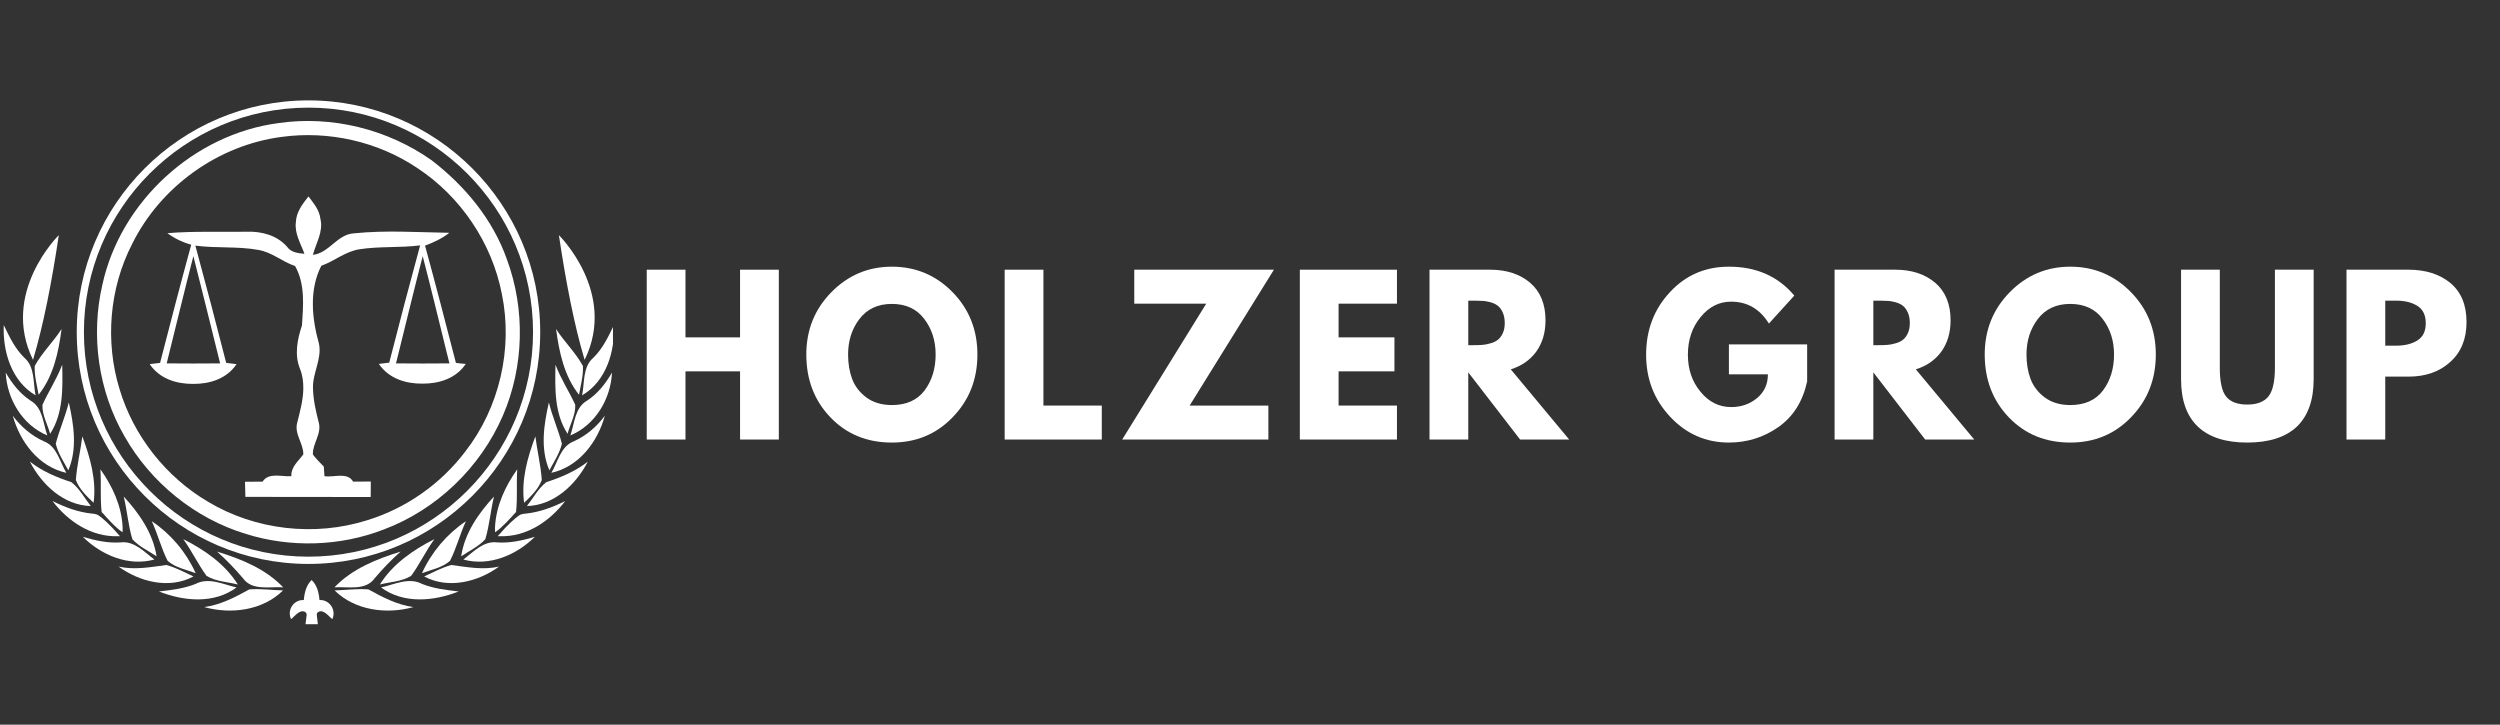 <svg xmlns="http://www.w3.org/2000/svg" xmlns:xlink="http://www.w3.org/1999/xlink" width="207" zoomAndPan="magnify" viewBox="0 0 155.25 45" height="60" preserveAspectRatio="xMidYMid meet" version="1.0"><rect x="0" y="0" width="155.25" height="45" fill="#333333" stroke="none"/><defs><g/><clipPath id="870be9793d"><path d="M 35 23 L 38.066 23 L 38.066 28 L 35 28 Z M 35 23 " clip-rule="nonzero"/></clipPath><clipPath id="83e1bb7028"><path d="M 36 20 L 38.066 20 L 38.066 25 L 36 25 Z M 36 20 " clip-rule="nonzero"/></clipPath><clipPath id="91ea3ae898"><path d="M 4 6.234 L 34 6.234 L 34 36 L 4 36 Z M 4 6.234 " clip-rule="nonzero"/></clipPath></defs><path fill="#ffffff" d="M 31.48 16.109 C 30.605 13.625 28.871 11.539 26.801 9.949 C 24.066 8.023 20.605 7.16 17.285 7.645 C 12.047 8.336 7.5 12.504 6.363 17.656 C 5.621 20.824 6.098 24.273 7.734 27.098 C 9.363 29.969 12.109 32.199 15.277 33.16 C 18.043 34.023 21.105 33.934 23.816 32.887 C 27.105 31.66 29.828 29.039 31.223 25.824 C 32.547 22.77 32.629 19.223 31.48 16.109 Z M 28.895 28.039 C 27.371 30.055 25.203 31.578 22.785 32.312 C 19.535 33.336 15.859 32.918 12.934 31.168 C 10.312 29.629 8.297 27.082 7.426 24.172 C 6.516 21.211 6.789 17.898 8.207 15.148 C 9.965 11.586 13.555 9.008 17.504 8.5 C 20.414 8.105 23.461 8.789 25.902 10.426 C 28.605 12.199 30.555 15.086 31.168 18.27 C 31.863 21.648 31.016 25.316 28.895 28.039 Z M 28.895 28.039 " fill-opacity="1" fill-rule="nonzero"/><path fill="#ffffff" d="M 19.84 37.262 C 19.801 36.797 19.688 36.336 19.352 36.02 C 19.02 36.336 18.906 36.805 18.867 37.262 C 18.27 37.23 17.836 37.828 18.051 38.391 C 18.059 38.414 18.066 38.43 18.074 38.449 C 18.328 38.254 18.602 37.836 18.938 37.996 C 19.012 38.035 19.051 38.117 19.043 38.191 C 19.02 38.375 18.988 38.625 18.973 38.762 C 19.074 38.762 19.641 38.762 19.738 38.762 C 19.723 38.625 19.695 38.375 19.672 38.191 C 19.664 38.109 19.703 38.027 19.777 37.996 C 20.109 37.836 20.383 38.254 20.641 38.449 C 20.648 38.43 20.656 38.414 20.664 38.391 C 20.867 37.828 20.438 37.23 19.84 37.262 Z M 19.84 37.262 " fill-opacity="1" fill-rule="nonzero"/><path fill="#ffffff" d="M 35.723 25.137 C 35.336 24.293 34.82 23.52 34.496 22.648 C 34.465 24.098 34.418 25.672 35.246 26.938 C 35.402 26.348 35.754 25.758 35.723 25.137 Z M 35.723 25.137 " fill-opacity="1" fill-rule="nonzero"/><g clip-path="url(#870be9793d)"><path fill="#ffffff" d="M 36.457 24.879 C 35.691 25.316 35.684 26.289 35.418 27.039 C 36.965 26.402 37.93 24.773 38.004 23.137 C 37.609 23.816 37.125 24.445 36.457 24.879 Z M 36.457 24.879 " fill-opacity="1" fill-rule="nonzero"/></g><path fill="#ffffff" d="M 34.895 27.555 C 34.668 26.688 34.297 25.863 34.086 24.992 C 33.773 26.363 33.539 27.871 34.117 29.207 C 34.402 28.668 34.754 28.152 34.895 27.555 Z M 34.895 27.555 " fill-opacity="1" fill-rule="nonzero"/><path fill="#ffffff" d="M 34.238 29.363 C 35.957 28.984 37.117 27.438 37.562 25.816 C 37.055 26.5 36.406 27.059 35.625 27.41 C 34.805 27.727 34.645 28.691 34.238 29.363 Z M 34.238 29.363 " fill-opacity="1" fill-rule="nonzero"/><path fill="#ffffff" d="M 32.547 31.223 C 32.98 30.812 33.426 30.379 33.645 29.812 C 33.586 28.902 33.359 28.008 33.246 27.098 C 32.758 28.41 32.359 29.797 32.547 31.223 Z M 32.547 31.223 " fill-opacity="1" fill-rule="nonzero"/><path fill="#ffffff" d="M 36.504 28.668 C 35.738 29.266 34.844 29.645 33.926 29.941 C 33.418 30.336 33.109 30.934 32.723 31.426 C 34.41 31.379 35.762 30.098 36.504 28.668 Z M 36.504 28.668 " fill-opacity="1" fill-rule="nonzero"/><path fill="#ffffff" d="M 30.676 30.836 C 29.711 31.879 28.855 33.109 28.637 34.547 C 29.145 34.207 29.719 33.941 30.137 33.488 C 30.395 32.621 30.465 31.715 30.676 30.836 Z M 30.676 30.836 " fill-opacity="1" fill-rule="nonzero"/><path fill="#ffffff" d="M 32.645 31.895 C 32.547 31.895 32.465 31.918 32.379 31.941 C 32.379 31.941 32.367 31.941 32.352 31.949 C 32.352 31.949 32.352 31.949 32.344 31.949 C 32.336 31.949 32.328 31.957 32.328 31.957 C 32.281 31.98 32.23 32.008 32.184 32.047 C 31.98 32.191 31.57 32.531 30.91 33.297 L 31.031 33.297 C 32.684 33.359 34.133 32.379 35.102 31.113 C 34.328 31.5 33.516 31.805 32.645 31.895 Z M 32.645 31.895 " fill-opacity="1" fill-rule="nonzero"/><g clip-path="url(#83e1bb7028)"><path fill="#ffffff" d="M 36.148 24.551 C 37.648 23.672 38.191 21.832 38.125 20.188 C 37.777 20.906 37.434 21.641 36.852 22.211 C 36.176 22.785 36.312 23.758 36.148 24.551 Z M 36.148 24.551 " fill-opacity="1" fill-rule="nonzero"/></g><path fill="#ffffff" d="M 36.199 22.727 C 35.746 21.891 35.039 21.227 34.531 20.43 C 34.723 21.863 35.031 23.348 35.957 24.516 C 36.062 23.922 36.23 23.324 36.199 22.727 Z M 36.199 22.727 " fill-opacity="1" fill-rule="nonzero"/><path fill="#ffffff" d="M 26.203 35.594 C 26.797 35.375 27.461 35.254 27.945 34.828 C 28.348 34.039 28.562 33.168 28.934 32.367 C 27.75 33.16 26.797 34.289 26.203 35.594 Z M 26.203 35.594 " fill-opacity="1" fill-rule="nonzero"/><path fill="#ffffff" d="M 30.879 33.684 C 30.023 33.57 29.395 34.281 28.773 34.746 C 30.379 35.191 32.07 34.473 33.215 33.336 C 32.457 33.562 31.676 33.738 30.879 33.684 Z M 30.879 33.684 " fill-opacity="1" fill-rule="nonzero"/><path fill="#ffffff" d="M 23.59 36.297 C 24.234 36.133 24.953 36.117 25.531 35.762 C 26.066 35.031 26.445 34.207 26.977 33.48 C 25.66 34.145 24.387 35.023 23.59 36.297 Z M 23.59 36.297 " fill-opacity="1" fill-rule="nonzero"/><path fill="#ffffff" d="M 23.27 35.906 C 23.77 35.32 24.301 34.762 24.879 34.254 C 23.387 34.715 21.871 35.32 20.77 36.473 C 21.605 36.414 22.703 36.707 23.27 35.906 Z M 23.27 35.906 " fill-opacity="1" fill-rule="nonzero"/><path fill="#ffffff" d="M 28.023 35.086 C 27.434 35.254 26.895 35.539 26.34 35.797 C 27.832 36.602 29.684 36.141 30.992 35.184 C 29.992 35.41 29.008 35.215 28.023 35.086 Z M 28.023 35.086 " fill-opacity="1" fill-rule="nonzero"/><path fill="#ffffff" d="M 28.484 36.73 C 27.719 36.641 26.938 36.555 26.211 36.262 C 25.387 35.828 24.492 36.297 23.664 36.48 C 25.066 37.52 26.953 37.336 28.484 36.73 Z M 28.484 36.73 " fill-opacity="1" fill-rule="nonzero"/><path fill="#ffffff" d="M 25.672 37.699 C 24.656 37.562 23.758 37.086 22.879 36.602 C 22.18 36.547 21.477 36.648 20.777 36.664 C 22.043 37.914 24.016 38.164 25.672 37.699 Z M 25.672 37.699 " fill-opacity="1" fill-rule="nonzero"/><path fill="#ffffff" d="M 32.121 29.145 C 31.371 30.191 30.812 31.418 30.742 32.707 C 30.734 32.789 30.742 33.055 30.742 33.055 C 31.152 32.797 31.758 32.117 31.973 31.871 C 32 31.852 32.016 31.836 32.023 31.828 C 32.031 31.812 32.039 31.797 32.047 31.789 C 32.145 30.902 32.062 30.023 32.121 29.145 Z M 32.121 29.145 " fill-opacity="1" fill-rule="nonzero"/><path fill="#ffffff" d="M 34.707 14.602 C 34.707 14.602 38.352 18.18 36.305 22.348 C 35.652 20.164 35.141 17.504 34.707 14.602 Z M 34.707 14.602 " fill-opacity="1" fill-rule="nonzero"/><path fill="#ffffff" d="M 2.637 25.137 C 3.023 24.293 3.535 23.52 3.863 22.648 C 3.895 24.098 3.938 25.672 3.113 26.938 C 2.953 26.348 2.605 25.758 2.637 25.137 Z M 2.637 25.137 " fill-opacity="1" fill-rule="nonzero"/><path fill="#ffffff" d="M 1.898 24.879 C 2.664 25.316 2.672 26.289 2.938 27.039 C 1.391 26.402 0.43 24.773 0.355 23.137 C 0.75 23.816 1.234 24.445 1.898 24.879 Z M 1.898 24.879 " fill-opacity="1" fill-rule="nonzero"/><path fill="#ffffff" d="M 3.461 27.555 C 3.688 26.688 4.059 25.863 4.273 24.992 C 4.582 26.363 4.816 27.871 4.242 29.207 C 3.953 28.668 3.605 28.152 3.461 27.555 Z M 3.461 27.555 " fill-opacity="1" fill-rule="nonzero"/><path fill="#ffffff" d="M 4.121 29.363 C 2.398 28.984 1.242 27.438 0.793 25.816 C 1.301 26.5 1.953 27.059 2.734 27.41 C 3.551 27.727 3.711 28.691 4.121 29.363 Z M 4.121 29.363 " fill-opacity="1" fill-rule="nonzero"/><path fill="#ffffff" d="M 5.812 31.223 C 5.379 30.812 4.93 30.379 4.711 29.812 C 4.773 28.902 5 28.008 5.113 27.098 C 5.598 28.41 6 29.797 5.812 31.223 Z M 5.812 31.223 " fill-opacity="1" fill-rule="nonzero"/><path fill="#ffffff" d="M 1.855 28.668 C 2.621 29.266 3.516 29.645 4.43 29.941 C 4.938 30.336 5.25 30.934 5.637 31.426 C 3.945 31.379 2.598 30.098 1.855 28.668 Z M 1.855 28.668 " fill-opacity="1" fill-rule="nonzero"/><path fill="#ffffff" d="M 7.684 30.836 C 8.645 31.879 9.5 33.109 9.723 34.547 C 9.215 34.207 8.637 33.941 8.219 33.488 C 7.961 32.621 7.895 31.715 7.684 30.836 Z M 7.684 30.836 " fill-opacity="1" fill-rule="nonzero"/><path fill="#ffffff" d="M 5.711 31.895 C 5.812 31.895 5.895 31.918 5.977 31.941 C 5.977 31.941 5.992 31.941 6.008 31.949 C 6.008 31.949 6.008 31.949 6.016 31.949 C 6.023 31.949 6.031 31.957 6.031 31.957 C 6.074 31.98 6.129 32.008 6.176 32.047 C 6.379 32.191 6.789 32.531 7.449 33.297 L 7.328 33.297 C 5.676 33.359 4.227 32.379 3.258 31.113 C 4.031 31.5 4.84 31.805 5.711 31.895 Z M 5.711 31.895 " fill-opacity="1" fill-rule="nonzero"/><path fill="#ffffff" d="M 2.211 24.551 C 0.711 23.672 0.164 21.832 0.234 20.188 C 0.582 20.906 0.922 21.641 1.508 22.211 C 2.18 22.785 2.043 23.758 2.211 24.551 Z M 2.211 24.551 " fill-opacity="1" fill-rule="nonzero"/><path fill="#ffffff" d="M 2.156 22.727 C 2.613 21.891 3.316 21.227 3.824 20.43 C 3.637 21.863 3.324 23.348 2.398 24.516 C 2.293 23.922 2.129 23.324 2.156 22.727 Z M 2.156 22.727 " fill-opacity="1" fill-rule="nonzero"/><path fill="#ffffff" d="M 12.152 35.594 C 11.562 35.375 10.895 35.254 10.41 34.828 C 10.008 34.039 9.797 33.168 9.426 32.367 C 10.609 33.16 11.562 34.289 12.152 35.594 Z M 12.152 35.594 " fill-opacity="1" fill-rule="nonzero"/><path fill="#ffffff" d="M 7.477 33.684 C 8.336 33.57 8.965 34.281 9.586 34.746 C 7.977 35.191 6.289 34.473 5.145 33.336 C 5.902 33.562 6.684 33.738 7.477 33.684 Z M 7.477 33.684 " fill-opacity="1" fill-rule="nonzero"/><path fill="#ffffff" d="M 14.77 36.297 C 14.125 36.133 13.402 36.117 12.828 35.762 C 12.289 35.031 11.91 34.207 11.379 33.48 C 12.699 34.145 13.973 35.023 14.77 36.297 Z M 14.77 36.297 " fill-opacity="1" fill-rule="nonzero"/><path fill="#ffffff" d="M 15.086 35.906 C 14.586 35.32 14.055 34.762 13.48 34.254 C 14.973 34.715 16.488 35.32 17.586 36.473 C 16.754 36.414 15.656 36.707 15.086 35.906 Z M 15.086 35.906 " fill-opacity="1" fill-rule="nonzero"/><path fill="#ffffff" d="M 10.336 35.086 C 10.926 35.254 11.465 35.539 12.016 35.797 C 10.523 36.602 8.676 36.141 7.363 35.184 C 8.363 35.41 9.352 35.215 10.336 35.086 Z M 10.336 35.086 " fill-opacity="1" fill-rule="nonzero"/><path fill="#ffffff" d="M 9.871 36.73 C 10.637 36.641 11.418 36.555 12.145 36.262 C 12.973 35.828 13.867 36.297 14.691 36.48 C 13.289 37.52 11.402 37.336 9.871 36.73 Z M 9.871 36.73 " fill-opacity="1" fill-rule="nonzero"/><path fill="#ffffff" d="M 12.684 37.699 C 13.699 37.562 14.602 37.086 15.48 36.602 C 16.18 36.547 16.883 36.648 17.578 36.664 C 16.312 37.914 14.344 38.164 12.684 37.699 Z M 12.684 37.699 " fill-opacity="1" fill-rule="nonzero"/><path fill="#ffffff" d="M 6.234 29.145 C 6.984 30.191 7.547 31.418 7.613 32.707 C 7.621 32.789 7.613 33.055 7.613 33.055 C 7.203 32.797 6.598 32.117 6.387 31.871 C 6.355 31.852 6.34 31.836 6.332 31.828 C 6.324 31.812 6.316 31.797 6.312 31.789 C 6.211 30.902 6.297 30.023 6.234 29.145 Z M 6.234 29.145 " fill-opacity="1" fill-rule="nonzero"/><path fill="#ffffff" d="M 3.652 14.602 C 3.652 14.602 0.004 18.18 2.051 22.348 C 2.703 20.164 3.219 17.504 3.652 14.602 Z M 3.652 14.602 " fill-opacity="1" fill-rule="nonzero"/><path fill="#ffffff" d="M 28.312 22.535 C 27.688 20.105 27.055 17.672 26.395 15.254 C 26.93 15.055 27.453 14.812 27.902 14.457 C 25.938 14.426 23.961 14.289 22.004 14.488 C 20.938 14.535 20.461 15.707 19.43 15.828 C 19.625 15.094 20.09 14.383 19.898 13.594 C 19.84 13.047 19.473 12.617 19.156 12.199 C 18.785 12.668 18.398 13.168 18.375 13.789 C 18.277 14.496 18.68 15.125 18.906 15.762 C 18.504 15.723 18.074 15.68 17.824 15.32 C 17.207 14.617 16.254 14.359 15.344 14.391 C 13.699 14.418 12.039 14.344 10.395 14.48 C 10.844 14.812 11.352 15.055 11.887 15.199 L 11.875 15.199 C 11.207 17.641 10.57 20.09 9.941 22.535 C 9.781 22.559 9.457 22.598 9.297 22.613 C 9.902 23.516 10.949 23.848 11.996 23.84 C 13.039 23.848 14.086 23.516 14.691 22.613 C 14.535 22.59 14.207 22.551 14.047 22.535 C 13.426 20.105 12.789 17.672 12.133 15.254 C 13.426 15.426 14.754 15.285 16.043 15.52 C 16.875 15.656 17.527 16.254 18.324 16.52 C 18.961 17.641 18.832 18.973 18.754 20.203 C 18.465 21.074 18.27 22.027 18.633 22.914 C 18.793 23.316 18.844 23.734 18.836 24.152 C 18.824 24.848 18.633 25.543 18.465 26.219 C 18.246 26.934 18.852 27.539 18.836 28.219 C 18.527 28.637 18.066 28.992 18.094 29.57 C 17.504 29.621 16.691 29.312 16.305 29.91 C 15.941 29.918 15.578 29.918 15.215 29.918 C 15.223 30.227 15.23 30.539 15.238 30.855 C 17.836 30.871 20.43 30.852 23.02 30.863 C 23.02 30.547 23.027 30.227 23.027 29.902 C 22.664 29.91 22.293 29.91 21.93 29.91 C 21.566 29.289 20.727 29.668 20.148 29.57 C 20.141 29.426 20.117 29.121 20.109 28.977 C 19.875 28.734 19.633 28.492 19.43 28.227 C 19.43 28.219 19.43 28.211 19.43 28.203 C 19.414 27.523 20.004 26.918 19.785 26.203 C 19.617 25.539 19.453 24.832 19.438 24.137 C 19.391 23.18 20.004 22.309 19.809 21.348 C 19.367 19.785 19.188 17.996 19.953 16.504 C 20.77 16.215 21.453 15.609 22.324 15.48 C 23.566 15.285 24.84 15.398 26.09 15.238 C 25.43 17.656 24.793 20.09 24.172 22.52 C 24.016 22.543 23.688 22.582 23.527 22.598 C 24.137 23.5 25.18 23.832 26.227 23.824 C 27.273 23.832 28.32 23.5 28.926 22.598 C 28.797 22.598 28.469 22.559 28.312 22.535 Z M 13.52 21.961 C 13.57 22.164 13.617 22.371 13.668 22.566 C 13.117 22.566 12.562 22.574 12.008 22.574 C 11.457 22.574 10.902 22.566 10.352 22.566 C 10.402 22.363 10.449 22.164 10.5 21.961 C 10.98 20.035 11.508 17.836 12.008 15.906 C 12.504 17.836 13.039 20.035 13.52 21.961 Z M 26.25 22.574 C 25.695 22.574 25.145 22.566 24.59 22.566 C 24.645 22.363 24.688 22.164 24.742 21.961 C 25.219 20.035 25.75 17.836 26.25 15.906 C 26.75 17.828 27.281 20.027 27.758 21.961 C 27.812 22.164 27.855 22.371 27.91 22.566 C 27.355 22.574 26.801 22.574 26.25 22.574 Z M 26.25 22.574 " fill-opacity="1" fill-rule="nonzero"/><g clip-path="url(#91ea3ae898)"><path fill="#ffffff" d="M 19.156 35.02 C 11.223 35.02 4.766 28.562 4.766 20.625 C 4.766 12.691 11.223 6.234 19.156 6.234 C 27.09 6.234 33.547 12.691 33.547 20.625 C 33.547 28.562 27.09 35.02 19.156 35.02 Z M 19.156 6.684 C 11.465 6.684 5.211 12.941 5.211 20.625 C 5.211 28.32 11.473 34.57 19.156 34.57 C 26.848 34.57 33.102 28.312 33.102 20.625 C 33.102 12.934 26.84 6.684 19.156 6.684 Z M 19.156 6.684 " fill-opacity="1" fill-rule="nonzero"/></g><g fill="#ffffff" fill-opacity="1"><g transform="translate(39.396, 27.295)"><g><path d="M 3.172 -4.234 L 3.172 0 L 0.766 0 L 0.766 -10.547 L 3.172 -10.547 L 3.172 -6.344 L 6.562 -6.344 L 6.562 -10.547 L 8.969 -10.547 L 8.969 0 L 6.562 0 L 6.562 -4.234 Z M 3.172 -4.234 "/></g></g></g><g fill="#ffffff" fill-opacity="1"><g transform="translate(49.775, 27.295)"><g><path d="M 0.297 -5.281 C 0.297 -6.801 0.812 -8.086 1.844 -9.141 C 2.883 -10.203 4.141 -10.734 5.609 -10.734 C 7.086 -10.734 8.344 -10.207 9.375 -9.156 C 10.406 -8.102 10.922 -6.812 10.922 -5.281 C 10.922 -3.738 10.41 -2.441 9.391 -1.391 C 8.379 -0.336 7.117 0.188 5.609 0.188 C 4.066 0.188 2.797 -0.332 1.797 -1.375 C 0.797 -2.414 0.297 -3.719 0.297 -5.281 Z M 2.891 -5.281 C 2.891 -4.727 2.973 -4.223 3.141 -3.766 C 3.316 -3.305 3.613 -2.922 4.031 -2.609 C 4.457 -2.297 4.984 -2.141 5.609 -2.141 C 6.504 -2.141 7.18 -2.441 7.641 -3.047 C 8.098 -3.66 8.328 -4.406 8.328 -5.281 C 8.328 -6.133 8.094 -6.867 7.625 -7.484 C 7.156 -8.109 6.484 -8.422 5.609 -8.422 C 4.742 -8.422 4.07 -8.109 3.594 -7.484 C 3.125 -6.867 2.891 -6.133 2.891 -5.281 Z M 2.891 -5.281 "/></g></g></g><g fill="#ffffff" fill-opacity="1"><g transform="translate(61.624, 27.295)"><g><path d="M 3.172 -10.547 L 3.172 -2.109 L 6.797 -2.109 L 6.797 0 L 0.766 0 L 0.766 -10.547 Z M 3.172 -10.547 "/></g></g></g><g fill="#ffffff" fill-opacity="1"><g transform="translate(69.485, 27.295)"><g><path d="M 9.625 -10.547 L 4.391 -2.109 L 9.281 -2.109 L 9.281 0 L 0.203 0 L 5.422 -8.438 L 0.953 -8.438 L 0.953 -10.547 Z M 9.625 -10.547 "/></g></g></g><g fill="#ffffff" fill-opacity="1"><g transform="translate(79.954, 27.295)"><g><path d="M 6.797 -10.547 L 6.797 -8.438 L 3.172 -8.438 L 3.172 -6.344 L 6.641 -6.344 L 6.641 -4.234 L 3.172 -4.234 L 3.172 -2.109 L 6.797 -2.109 L 6.797 0 L 0.766 0 L 0.766 -10.547 Z M 6.797 -10.547 "/></g></g></g><g fill="#ffffff" fill-opacity="1"><g transform="translate(88.007, 27.295)"><g><path d="M 0.766 -10.547 L 4.531 -10.547 C 5.551 -10.547 6.379 -10.273 7.016 -9.734 C 7.648 -9.191 7.969 -8.414 7.969 -7.406 C 7.969 -6.633 7.773 -5.984 7.391 -5.453 C 7.004 -4.93 6.477 -4.566 5.812 -4.359 L 9.438 0 L 6.391 0 L 3.172 -4.172 L 3.172 0 L 0.766 0 Z M 3.172 -5.859 L 3.453 -5.859 C 3.672 -5.859 3.859 -5.863 4.016 -5.875 C 4.172 -5.883 4.344 -5.914 4.531 -5.969 C 4.727 -6.02 4.883 -6.094 5 -6.188 C 5.125 -6.281 5.227 -6.414 5.312 -6.594 C 5.395 -6.77 5.438 -6.984 5.438 -7.234 C 5.438 -7.492 5.395 -7.711 5.312 -7.891 C 5.227 -8.078 5.125 -8.219 5 -8.312 C 4.883 -8.406 4.727 -8.477 4.531 -8.531 C 4.344 -8.582 4.172 -8.609 4.016 -8.609 C 3.859 -8.617 3.672 -8.625 3.453 -8.625 L 3.172 -8.625 Z M 3.172 -5.859 "/></g></g></g><g fill="#ffffff" fill-opacity="1"><g transform="translate(97.798, 27.295)"><g/></g></g><g fill="#ffffff" fill-opacity="1"><g transform="translate(101.927, 27.295)"><g><path d="M 10.297 -5.906 L 10.297 -3.609 C 10.023 -2.359 9.426 -1.41 8.5 -0.766 C 7.582 -0.129 6.562 0.188 5.438 0.188 C 4.008 0.188 2.797 -0.344 1.797 -1.406 C 0.797 -2.469 0.297 -3.754 0.297 -5.266 C 0.297 -6.797 0.785 -8.086 1.766 -9.141 C 2.742 -10.203 3.969 -10.734 5.438 -10.734 C 7.145 -10.734 8.5 -10.133 9.5 -8.938 L 7.922 -7.203 C 7.359 -8.109 6.578 -8.562 5.578 -8.562 C 4.828 -8.562 4.191 -8.238 3.672 -7.594 C 3.148 -6.957 2.891 -6.18 2.891 -5.266 C 2.891 -4.367 3.148 -3.602 3.672 -2.969 C 4.191 -2.332 4.828 -2.016 5.578 -2.016 C 6.191 -2.016 6.723 -2.195 7.172 -2.562 C 7.629 -2.938 7.859 -3.43 7.859 -4.047 L 5.438 -4.047 L 5.438 -5.906 Z M 10.297 -5.906 "/></g></g></g><g fill="#ffffff" fill-opacity="1"><g transform="translate(113.162, 27.295)"><g><path d="M 0.766 -10.547 L 4.531 -10.547 C 5.551 -10.547 6.379 -10.273 7.016 -9.734 C 7.648 -9.191 7.969 -8.414 7.969 -7.406 C 7.969 -6.633 7.773 -5.984 7.391 -5.453 C 7.004 -4.93 6.477 -4.566 5.812 -4.359 L 9.438 0 L 6.391 0 L 3.172 -4.172 L 3.172 0 L 0.766 0 Z M 3.172 -5.859 L 3.453 -5.859 C 3.672 -5.859 3.859 -5.863 4.016 -5.875 C 4.172 -5.883 4.344 -5.914 4.531 -5.969 C 4.727 -6.02 4.883 -6.094 5 -6.188 C 5.125 -6.281 5.227 -6.414 5.312 -6.594 C 5.395 -6.77 5.438 -6.984 5.438 -7.234 C 5.438 -7.492 5.395 -7.711 5.312 -7.891 C 5.227 -8.078 5.125 -8.219 5 -8.312 C 4.883 -8.406 4.727 -8.477 4.531 -8.531 C 4.344 -8.582 4.172 -8.609 4.016 -8.609 C 3.859 -8.617 3.672 -8.625 3.453 -8.625 L 3.172 -8.625 Z M 3.172 -5.859 "/></g></g></g><g fill="#ffffff" fill-opacity="1"><g transform="translate(122.954, 27.295)"><g><path d="M 0.297 -5.281 C 0.297 -6.801 0.812 -8.086 1.844 -9.141 C 2.883 -10.203 4.141 -10.734 5.609 -10.734 C 7.086 -10.734 8.344 -10.207 9.375 -9.156 C 10.406 -8.102 10.922 -6.812 10.922 -5.281 C 10.922 -3.738 10.41 -2.441 9.391 -1.391 C 8.379 -0.336 7.117 0.188 5.609 0.188 C 4.066 0.188 2.797 -0.332 1.797 -1.375 C 0.797 -2.414 0.297 -3.719 0.297 -5.281 Z M 2.891 -5.281 C 2.891 -4.727 2.973 -4.223 3.141 -3.766 C 3.316 -3.305 3.613 -2.922 4.031 -2.609 C 4.457 -2.297 4.984 -2.141 5.609 -2.141 C 6.504 -2.141 7.18 -2.441 7.641 -3.047 C 8.098 -3.66 8.328 -4.406 8.328 -5.281 C 8.328 -6.133 8.094 -6.867 7.625 -7.484 C 7.156 -8.109 6.484 -8.422 5.609 -8.422 C 4.742 -8.422 4.07 -8.109 3.594 -7.484 C 3.125 -6.867 2.891 -6.133 2.891 -5.281 Z M 2.891 -5.281 "/></g></g></g><g fill="#ffffff" fill-opacity="1"><g transform="translate(134.803, 27.295)"><g><path d="M 8.875 -10.547 L 8.875 -3.75 C 8.875 -2.445 8.523 -1.461 7.828 -0.797 C 7.129 -0.141 6.102 0.188 4.75 0.188 C 3.406 0.188 2.383 -0.141 1.688 -0.797 C 0.988 -1.461 0.641 -2.445 0.641 -3.75 L 0.641 -10.547 L 3.047 -10.547 L 3.047 -4.453 C 3.047 -3.598 3.176 -3.004 3.438 -2.672 C 3.707 -2.336 4.145 -2.172 4.75 -2.172 C 5.352 -2.172 5.789 -2.336 6.062 -2.672 C 6.332 -3.004 6.469 -3.598 6.469 -4.453 L 6.469 -10.547 Z M 8.875 -10.547 "/></g></g></g><g fill="#ffffff" fill-opacity="1"><g transform="translate(144.952, 27.295)"><g><path d="M 0.766 -10.547 L 4.609 -10.547 C 5.68 -10.547 6.551 -10.27 7.219 -9.719 C 7.883 -9.164 8.219 -8.359 8.219 -7.297 C 8.219 -6.242 7.879 -5.414 7.203 -4.812 C 6.535 -4.207 5.672 -3.906 4.609 -3.906 L 3.172 -3.906 L 3.172 0 L 0.766 0 Z M 3.172 -5.828 L 3.844 -5.828 C 4.383 -5.828 4.828 -5.938 5.172 -6.156 C 5.516 -6.375 5.688 -6.727 5.688 -7.219 C 5.688 -7.719 5.516 -8.078 5.172 -8.297 C 4.828 -8.516 4.383 -8.625 3.844 -8.625 L 3.172 -8.625 Z M 3.172 -5.828 "/></g></g></g></svg>